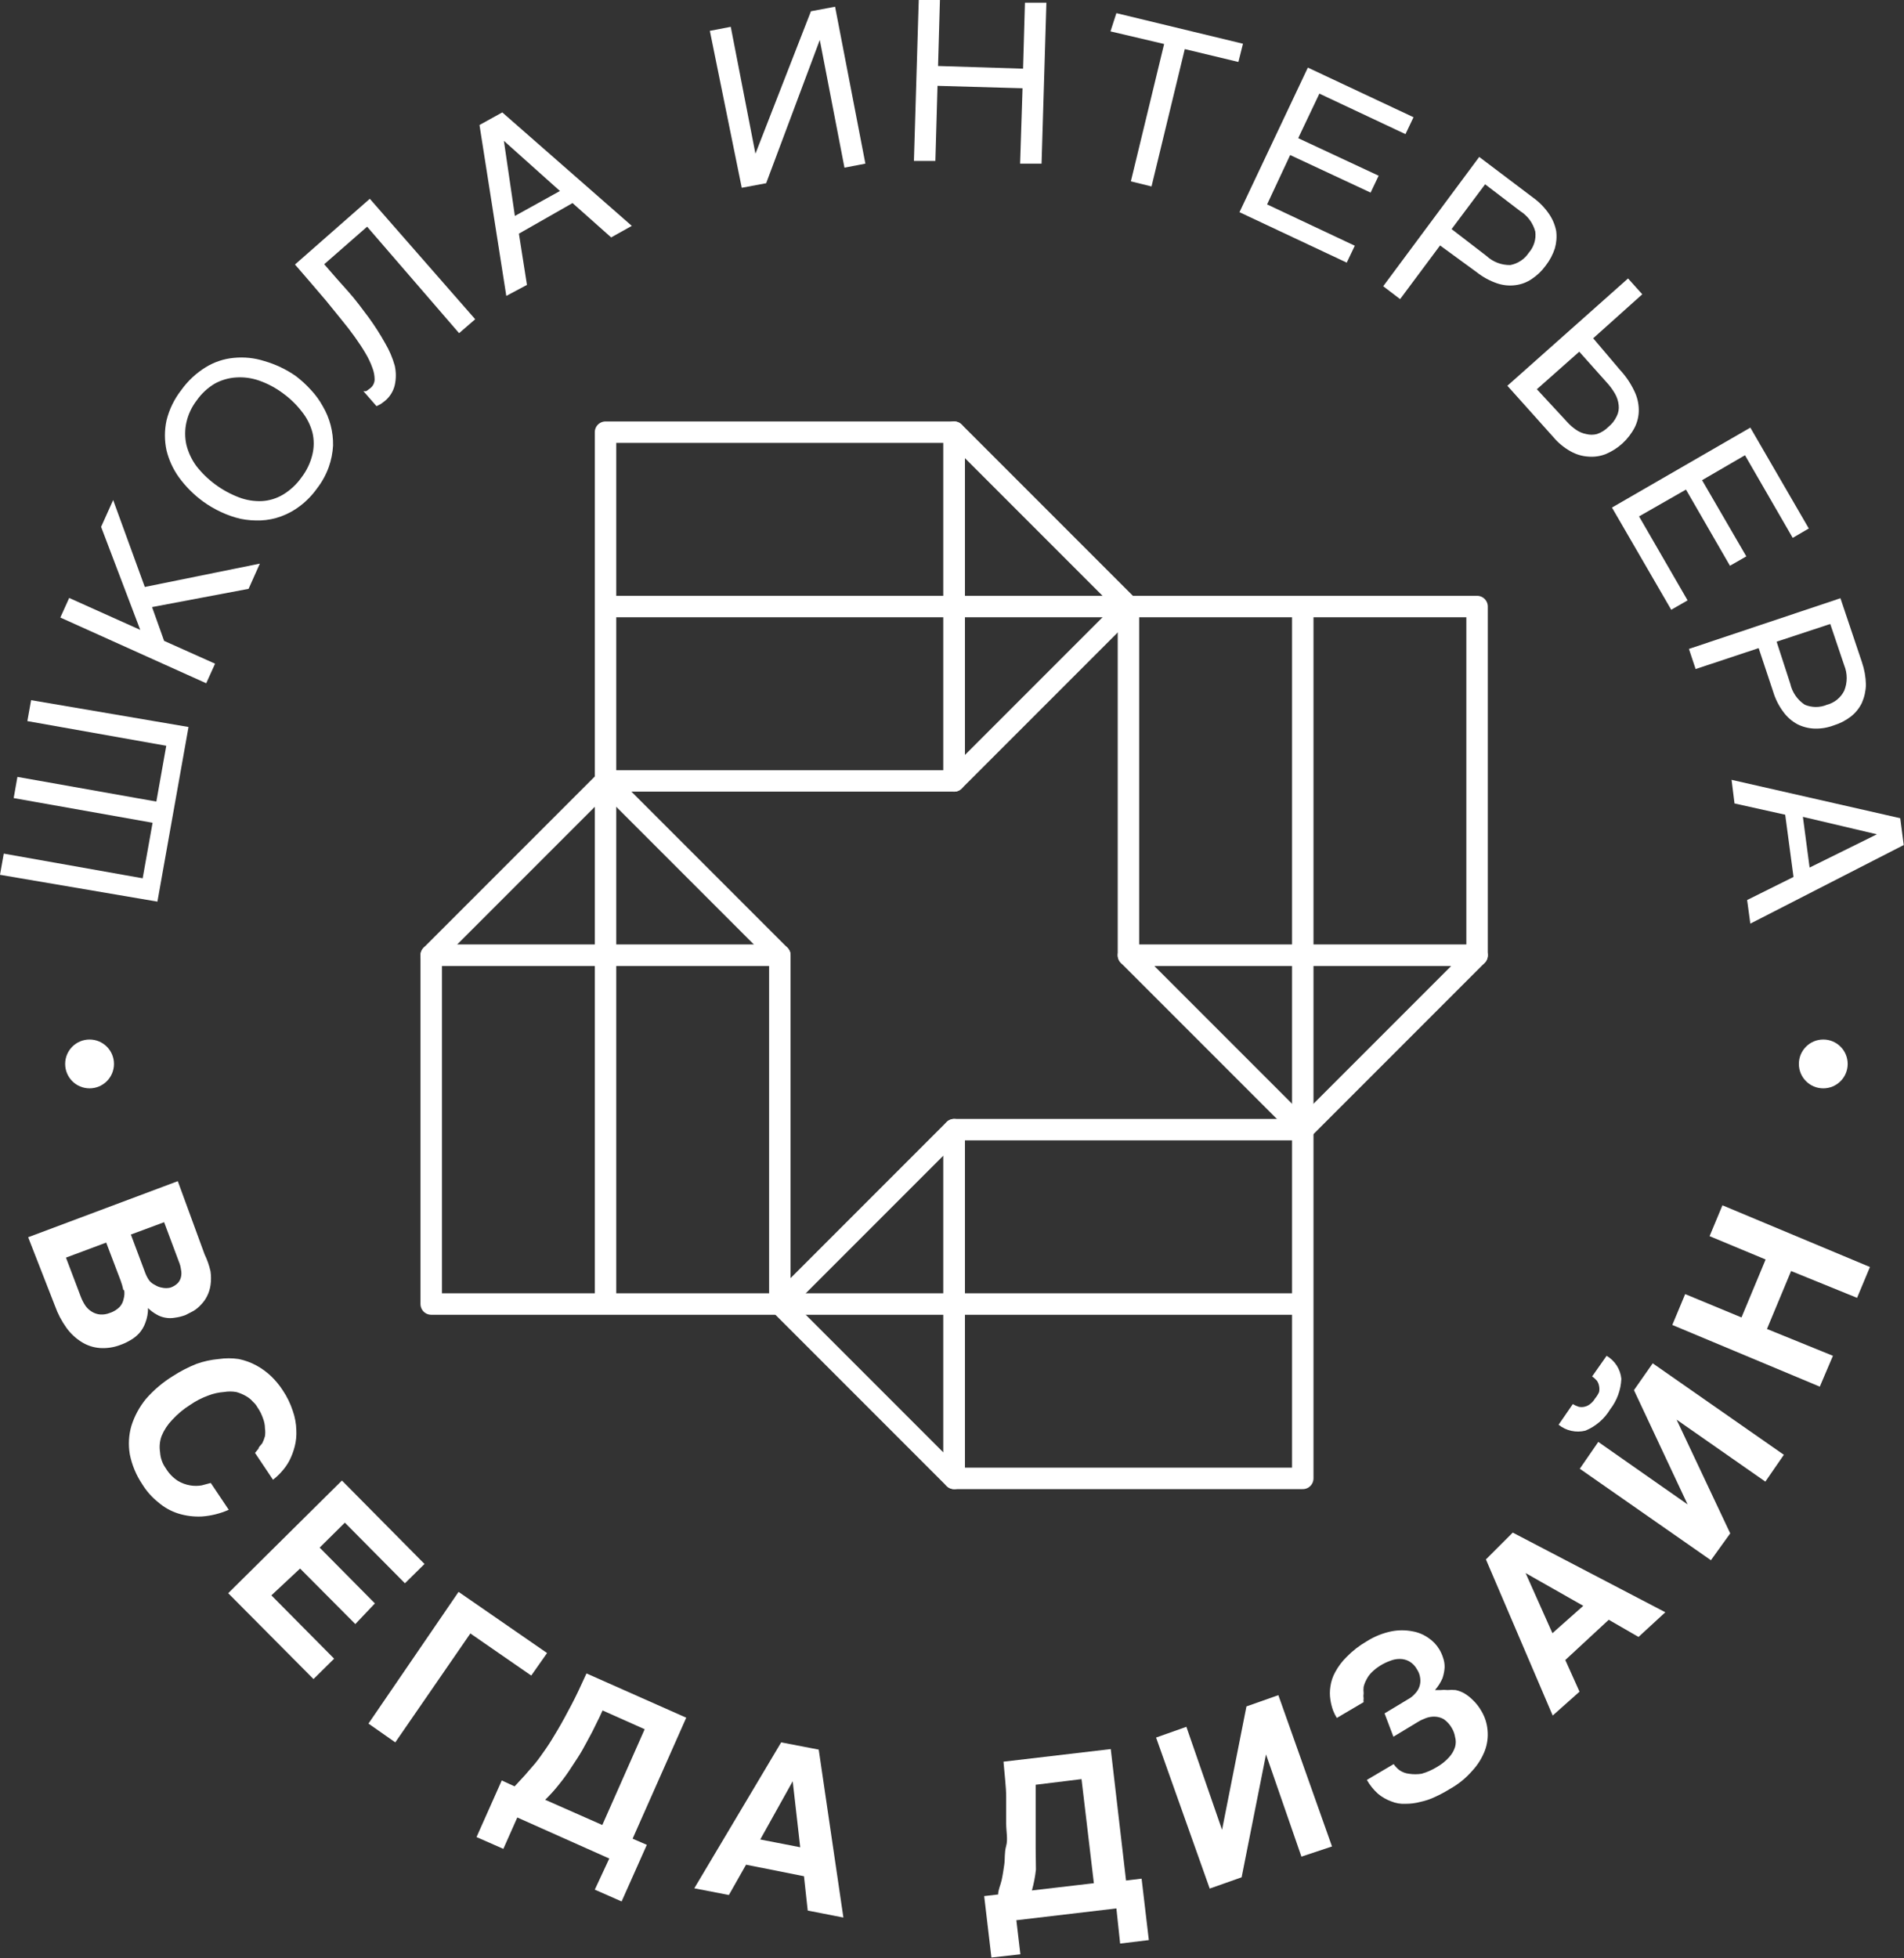 <?xml version="1.0" encoding="UTF-8"?> <svg xmlns="http://www.w3.org/2000/svg" width="71" height="73" viewBox="0 0 71 73" fill="none"><rect x="0" y="0" width="71" height="73" fill="#333333" stroke="none"/> <g clip-path="url(#clip0_9_397)"> <path d="M29.08 35.61H16.08V48.61H29.08V35.61Z" stroke="white" stroke-width="0.8" stroke-linejoin="round"></path> <path d="M29.08 35.61L22.58 29.11L16.08 35.61H29.08Z" stroke="white" stroke-width="0.8" stroke-linejoin="round"></path> <path d="M55.08 22.61H42.08V35.61H55.08V22.61Z" stroke="white" stroke-width="0.8" stroke-linejoin="round"></path> <path d="M42.08 35.61L48.58 42.11L55.08 35.61H42.08Z" stroke="white" stroke-width="0.8" stroke-linejoin="round"></path> <path d="M48.58 42.11H35.58V55.11H48.58V42.11Z" stroke="white" stroke-width="0.8" stroke-linejoin="round"></path> <path d="M35.58 42.11L29.08 48.61L35.58 55.11V42.11Z" stroke="white" stroke-width="0.8" stroke-linejoin="round"></path> <path d="M35.58 16.11H22.58V29.11H35.58V16.11Z" stroke="white" stroke-width="0.8" stroke-linejoin="round"></path> <path d="M35.58 29.11L42.08 22.61L35.58 16.11V29.11Z" stroke="white" stroke-width="0.8" stroke-linejoin="round"></path> <path d="M48.58 42.11V22.61" stroke="white" stroke-width="0.8" stroke-linejoin="round"></path> <path d="M22.58 48.91V29.41" stroke="white" stroke-width="0.8" stroke-linejoin="round"></path> <path d="M42.08 22.61H22.58" stroke="white" stroke-width="0.8" stroke-linejoin="round"></path> <path d="M48.58 48.61H29.08" stroke="white" stroke-width="0.8" stroke-linejoin="round"></path> <path d="M7.85 47.39C7.875 47.562 7.875 47.738 7.85 47.91C7.829 48.053 7.786 48.191 7.72 48.32C7.661 48.438 7.583 48.546 7.49 48.64C7.408 48.73 7.314 48.808 7.21 48.87L6.92 49.02C6.791 49.069 6.657 49.102 6.52 49.12C6.404 49.141 6.286 49.141 6.17 49.12C6.053 49.101 5.941 49.061 5.84 49C5.722 48.936 5.615 48.855 5.52 48.76C5.522 48.948 5.488 49.135 5.42 49.31C5.368 49.453 5.29 49.586 5.19 49.7C5.094 49.803 4.983 49.891 4.86 49.96C4.746 50.029 4.625 50.086 4.5 50.13C4.255 50.226 3.992 50.267 3.73 50.25C3.489 50.233 3.255 50.158 3.05 50.03C2.827 49.892 2.633 49.712 2.48 49.5C2.299 49.248 2.154 48.972 2.05 48.68L1.05 46.12L6.63 44.03L7.63 46.76C7.727 46.961 7.801 47.172 7.85 47.39V47.39ZM4.6 48.09C4.576 47.971 4.542 47.854 4.5 47.74L3.96 46.32L2.46 46.88L3.01 48.33C3.056 48.453 3.116 48.571 3.19 48.68C3.255 48.769 3.336 48.843 3.43 48.9C3.524 48.957 3.63 48.991 3.74 49C3.863 49.008 3.986 48.987 4.1 48.94C4.236 48.897 4.359 48.821 4.46 48.72C4.537 48.636 4.589 48.532 4.61 48.42C4.641 48.313 4.648 48.2 4.63 48.09H4.6ZM5.78 47.9C5.859 47.951 5.947 47.985 6.04 48C6.142 48.023 6.248 48.023 6.35 48C6.455 47.966 6.551 47.908 6.63 47.83C6.689 47.765 6.73 47.686 6.75 47.6C6.77 47.511 6.77 47.419 6.75 47.33C6.737 47.227 6.711 47.126 6.67 47.03L6.12 45.56L4.88 46.02L5.42 47.46C5.458 47.559 5.508 47.654 5.57 47.74C5.627 47.808 5.699 47.863 5.78 47.9V47.9Z" fill="white"></path> <path d="M5.97 54.14C5.983 54.352 6.056 54.557 6.18 54.73C6.293 54.919 6.446 55.079 6.63 55.2C6.771 55.285 6.927 55.343 7.09 55.37C7.232 55.395 7.378 55.395 7.52 55.37L7.86 55.28L8.53 56.28C8.214 56.42 7.875 56.505 7.53 56.53C7.232 56.545 6.935 56.508 6.65 56.42C6.374 56.333 6.119 56.19 5.9 56C5.662 55.81 5.459 55.58 5.3 55.32C5.075 54.984 4.919 54.607 4.84 54.21C4.78 53.857 4.8 53.494 4.9 53.15C5.015 52.785 5.198 52.446 5.44 52.15C5.729 51.818 6.066 51.532 6.44 51.3C6.721 51.118 7.019 50.964 7.33 50.84C7.598 50.745 7.877 50.685 8.16 50.66C8.405 50.624 8.655 50.624 8.9 50.66C9.131 50.707 9.353 50.788 9.56 50.9C9.76 51.009 9.944 51.144 10.11 51.3C10.272 51.457 10.417 51.631 10.54 51.82C10.703 52.061 10.83 52.324 10.92 52.6C11 52.828 11.044 53.068 11.05 53.31C11.061 53.515 11.041 53.721 10.99 53.92C10.943 54.104 10.876 54.281 10.79 54.45C10.711 54.598 10.613 54.736 10.5 54.86C10.403 54.971 10.296 55.071 10.18 55.16L9.51 54.16L9.64 54C9.64 53.94 9.73 53.87 9.78 53.8C9.821 53.717 9.854 53.63 9.88 53.54C9.895 53.441 9.895 53.34 9.88 53.24C9.879 53.117 9.855 52.995 9.81 52.88C9.76 52.731 9.69 52.589 9.6 52.46C9.556 52.381 9.498 52.31 9.43 52.25C9.357 52.165 9.269 52.094 9.17 52.04C9.057 51.975 8.936 51.924 8.81 51.89C8.658 51.864 8.502 51.864 8.35 51.89C8.151 51.904 7.956 51.948 7.77 52.02C7.529 52.107 7.3 52.224 7.09 52.37C6.842 52.525 6.617 52.714 6.42 52.93C6.254 53.1 6.122 53.301 6.03 53.52C5.955 53.718 5.935 53.932 5.97 54.14V54.14Z" fill="white"></path> <path d="M13.25 60.54L11.19 58.47L10.12 59.47L12.46 61.83L11.69 62.59L8.51 59.39L12.75 55.19L15.83 58.3L15.1 59.02L12.86 56.76L11.92 57.69L13.98 59.77L13.25 60.54Z" fill="white"></path> <path d="M17.1 59.34L20.4 61.62L19.81 62.46L17.54 60.89L14.74 64.95L13.74 64.25L17.1 59.34Z" fill="white"></path> <path d="M22.72 69.28L19.29 67.75L18.77 68.92L17.77 68.48L18.71 66.37L19.19 66.59L19.56 66.19L19.95 65.74C20.09 65.57 20.22 65.38 20.36 65.18C20.5 64.98 20.65 64.73 20.81 64.46C20.97 64.19 21.13 63.89 21.31 63.55C21.49 63.21 21.67 62.82 21.87 62.38L25.59 64.03L23.59 68.54L24.12 68.77L23.18 70.88L22.18 70.44L22.72 69.28ZM20.86 66.5C20.697 66.708 20.52 66.906 20.33 67.09L22.46 68.03L24.04 64.46L22.47 63.76C22.42 63.86 22.37 63.99 22.29 64.14C22.21 64.29 22.14 64.46 22.04 64.64C21.94 64.82 21.84 65.02 21.72 65.23C21.6 65.44 21.46 65.65 21.32 65.86C21.179 66.082 21.026 66.296 20.86 66.5V66.5Z" fill="white"></path> <path d="M31.45 71.48L30.12 71.22L29.98 69.94L27.82 69.51L27.18 70.64L25.89 70.39L29.13 64.95L30.53 65.22L31.45 71.48ZM29.84 68.86L29.56 66.4L28.35 68.57L29.84 68.86Z" fill="white"></path> <path d="M41.63 71.14L37.9 71.58L38.05 72.85L36.97 72.97L36.7 70.68L37.22 70.62C37.22 70.45 37.31 70.27 37.35 70.09C37.39 69.91 37.42 69.71 37.45 69.5C37.48 69.29 37.45 69.06 37.52 68.81C37.59 68.56 37.52 68.28 37.52 67.97C37.52 67.66 37.52 67.31 37.52 66.97C37.52 66.63 37.46 66.15 37.42 65.67L41.42 65.2L41.99 70.1L42.57 70.03L42.84 72.32L41.77 72.45L41.63 71.14ZM38.63 69.69C38.601 69.954 38.551 70.215 38.48 70.47L40.79 70.2L40.33 66.32L38.62 66.53C38.62 66.63 38.62 66.77 38.62 66.94C38.62 67.11 38.62 67.29 38.62 67.5C38.62 67.71 38.62 67.93 38.62 68.17C38.62 68.41 38.62 68.66 38.62 68.91C38.62 69.16 38.63 69.43 38.63 69.72V69.69Z" fill="white"></path> <path d="M48.53 69.21L47.21 65.4L46.3 69.98L45.11 70.4L43.11 64.77L44.24 64.37L45.57 68.21L46.48 63.61L47.67 63.19L49.67 68.83L48.53 69.21Z" fill="white"></path> <path d="M51.63 63.87L52.51 63.34C52.609 63.287 52.697 63.216 52.77 63.13C52.843 63.056 52.898 62.966 52.931 62.867C52.964 62.768 52.974 62.663 52.96 62.56C52.947 62.442 52.906 62.329 52.84 62.23C52.773 62.105 52.673 62.001 52.55 61.93C52.443 61.871 52.322 61.84 52.2 61.84C52.076 61.839 51.954 61.863 51.84 61.91C51.581 62.002 51.346 62.148 51.15 62.34C51.068 62.421 51 62.516 50.95 62.62C50.905 62.702 50.872 62.789 50.85 62.88C50.84 62.96 50.84 63.04 50.85 63.12C50.839 63.186 50.839 63.254 50.85 63.32C50.841 63.363 50.841 63.407 50.85 63.45L49.85 64.04C49.795 63.951 49.748 63.857 49.71 63.76C49.664 63.63 49.63 63.496 49.61 63.36C49.585 63.198 49.585 63.032 49.61 62.87C49.636 62.681 49.697 62.497 49.79 62.33C49.904 62.119 50.049 61.927 50.22 61.76C50.442 61.533 50.694 61.338 50.97 61.18C51.252 61.002 51.564 60.877 51.89 60.81C52.148 60.76 52.412 60.76 52.67 60.81C52.886 60.847 53.091 60.933 53.27 61.06C53.433 61.169 53.569 61.312 53.67 61.48C53.729 61.578 53.776 61.682 53.81 61.79C53.852 61.905 53.872 62.027 53.87 62.15C53.862 62.29 53.835 62.428 53.79 62.56C53.72 62.72 53.626 62.869 53.51 63H53.72C53.806 62.99 53.894 62.99 53.98 63C54.08 62.991 54.18 62.991 54.28 63C54.392 63.024 54.5 63.064 54.6 63.12C54.717 63.19 54.824 63.274 54.92 63.37C55.046 63.49 55.154 63.628 55.24 63.78C55.37 63.996 55.449 64.239 55.47 64.49C55.496 64.751 55.462 65.014 55.37 65.26C55.262 65.538 55.103 65.792 54.9 66.01C54.662 66.284 54.378 66.515 54.06 66.69C53.886 66.798 53.706 66.895 53.52 66.98C53.342 67.066 53.154 67.129 52.96 67.17C52.781 67.218 52.596 67.241 52.41 67.24C52.229 67.25 52.048 67.219 51.88 67.15C51.702 67.086 51.536 66.991 51.39 66.87C51.223 66.721 51.081 66.545 50.97 66.35L51.97 65.76C52.031 65.848 52.105 65.926 52.19 65.99C52.294 66.061 52.414 66.106 52.54 66.12C52.696 66.144 52.854 66.144 53.01 66.12C53.211 66.064 53.402 65.979 53.58 65.87C53.752 65.773 53.908 65.648 54.04 65.5C54.141 65.391 54.216 65.261 54.26 65.12C54.294 64.999 54.294 64.871 54.26 64.75C54.241 64.633 54.201 64.521 54.14 64.42C54.065 64.284 53.958 64.168 53.83 64.08C53.725 64.023 53.609 63.993 53.49 63.99C53.377 63.989 53.265 64.009 53.16 64.05C53.059 64.087 52.962 64.133 52.87 64.19L51.96 64.74L51.63 63.87Z" fill="white"></path> <path d="M62.1 60.1L61.1 61.02L59.99 60.38L58.37 61.88L58.9 63.06L57.9 63.95L55.41 58.13L56.41 57.13L62.1 60.1ZM59.04 59.86L56.89 58.64L57.89 60.88L59.04 59.86Z" fill="white"></path> <path d="M59.63 51.89C59.645 51.817 59.645 51.743 59.63 51.67C59.618 51.598 59.591 51.53 59.55 51.47C59.497 51.409 59.437 51.355 59.37 51.31L59.91 50.54C60.063 50.63 60.193 50.754 60.289 50.904C60.384 51.053 60.443 51.223 60.46 51.4C60.442 51.814 60.295 52.213 60.04 52.54C59.826 52.895 59.504 53.172 59.12 53.33C58.948 53.373 58.768 53.376 58.594 53.337C58.421 53.299 58.258 53.221 58.12 53.11L58.65 52.34C58.719 52.382 58.793 52.415 58.87 52.44C58.939 52.455 59.011 52.455 59.08 52.44C59.152 52.425 59.221 52.394 59.28 52.35C59.361 52.291 59.429 52.217 59.48 52.13C59.541 52.057 59.592 51.977 59.63 51.89ZM61.63 50.82L66.52 54.23L65.83 55.23L62.52 52.92L64.52 57.16L63.8 58.16L58.91 54.75L59.6 53.75L62.93 56.08L60.93 51.82L61.63 50.82Z" fill="white"></path> <path d="M69.25 48.38L66.79 47.38L65.89 49.54L68.35 50.54L67.86 51.69L62.36 49.39L62.84 48.24L64.94 49.11L65.84 46.95L63.75 46.08L64.23 44.93L69.73 47.23L69.25 48.38Z" fill="white"></path> <path d="M0 32.61L0.14 31.82L5.32 32.74L5.69 30.67L0.51 29.75L0.65 28.96L5.83 29.88L6.2 27.8L1.02 26.88L1.16 26.1L7.03 27.1L5.87 33.61L0 32.61Z" fill="white"></path> <path d="M2.25 23.02L2.58 22.29L5.23 23.48L3.77 19.64L4.22 18.64L5.4 21.88L9.69 21.01L9.27 21.95L5.67 22.63L6.12 23.89L8.02 24.74L7.69 25.47L2.25 23.02Z" fill="white"></path> <path d="M11.02 14.01C11.226 14.165 11.417 14.339 11.59 14.53C11.766 14.716 11.917 14.925 12.04 15.15C12.299 15.592 12.43 16.098 12.42 16.61C12.405 16.883 12.351 17.152 12.26 17.41C12.156 17.698 12.008 17.968 11.82 18.21C11.644 18.457 11.432 18.676 11.19 18.86C10.975 19.026 10.735 19.157 10.48 19.25C10.239 19.338 9.986 19.389 9.73 19.4C9.475 19.41 9.22 19.39 8.97 19.34C8.722 19.282 8.48 19.198 8.25 19.09C8.015 18.982 7.79 18.851 7.58 18.7C7.231 18.446 6.924 18.139 6.67 17.79C6.454 17.489 6.298 17.149 6.21 16.79C6.13 16.421 6.13 16.039 6.21 15.67C6.311 15.259 6.499 14.874 6.76 14.54C7.004 14.199 7.313 13.91 7.67 13.69C7.988 13.494 8.348 13.374 8.72 13.34C9.104 13.302 9.492 13.342 9.86 13.46C10.274 13.58 10.665 13.765 11.02 14.01V14.01ZM10.55 14.66C10.282 14.459 9.986 14.301 9.67 14.19C9.394 14.092 9.102 14.051 8.81 14.07C8.53 14.086 8.256 14.165 8.01 14.3C7.745 14.457 7.517 14.668 7.34 14.92C7.15 15.165 7.017 15.448 6.95 15.75C6.89 16.023 6.89 16.307 6.95 16.58C7.021 16.865 7.147 17.133 7.32 17.37C7.524 17.632 7.763 17.864 8.03 18.06C8.3 18.26 8.596 18.421 8.91 18.54C9.181 18.644 9.47 18.691 9.76 18.68C10.039 18.665 10.31 18.582 10.55 18.44C10.822 18.277 11.057 18.059 11.24 17.8C11.436 17.546 11.576 17.253 11.65 16.94C11.715 16.671 11.715 16.39 11.65 16.12C11.575 15.839 11.442 15.576 11.26 15.35C11.058 15.086 10.819 14.854 10.55 14.66V14.66Z" fill="white"></path> <path d="M13.69 8.45L12.09 9.85C12.39 10.2 12.69 10.54 12.97 10.85C13.25 11.16 13.52 11.53 13.76 11.85C13.978 12.152 14.178 12.465 14.36 12.79C14.516 13.053 14.637 13.335 14.72 13.63C14.774 13.87 14.774 14.12 14.72 14.36C14.665 14.587 14.539 14.79 14.36 14.94L14.2 15.06L14.04 15.14L13.55 14.58C13.586 14.586 13.624 14.586 13.66 14.58L13.81 14.47C13.858 14.431 13.897 14.383 13.925 14.328C13.953 14.272 13.968 14.212 13.97 14.15C13.969 14.003 13.942 13.857 13.89 13.72C13.822 13.528 13.735 13.344 13.63 13.17C13.52 12.98 13.38 12.77 13.23 12.56C13.08 12.35 12.91 12.13 12.72 11.9L12.16 11.21L11.57 10.52L11 9.86L13.79 7.41L17.72 11.9L17.12 12.42L13.69 8.45Z" fill="white"></path> <path d="M18.88 11.03L17.88 4.66L18.73 4.19L23.56 8.42L22.79 8.85L21.35 7.57L19.35 8.71L19.65 10.62L18.88 11.03ZM20.88 7.12L18.79 5.25L19.2 8.05L20.88 7.12Z" fill="white"></path> <path d="M26.47 1.15L27.25 1L28.17 5.73L30.24 0.42L31.14 0.25L32.27 6.1L31.49 6.25L30.57 1.49L28.57 6.83L27.66 7L26.47 1.15Z" fill="white"></path> <path d="M34.26 0H35.05L34.98 2.46L38.15 2.56L38.22 0.1H39.02L38.84 6.1H38.04L38.13 3.29L34.96 3.2L34.88 6H34.08L34.26 0Z" fill="white"></path> <path d="M41.63 0.49L46.35 1.63L46.18 2.31L44.18 1.83L42.94 6.95L42.17 6.76L43.41 1.64L41.41 1.17L41.63 0.49Z" fill="white"></path> <path d="M48.77 2.52L52.71 4.37L52.41 5L49.2 3.49L48.41 5.15L51.41 6.55L51.11 7.18L48.11 5.78L47.25 7.62L50.52 9.16L50.22 9.79L46.22 7.91L48.77 2.52Z" fill="white"></path> <path d="M55.16 5.85L57.16 7.36C57.394 7.527 57.597 7.733 57.76 7.97C57.893 8.162 57.985 8.38 58.03 8.61C58.058 8.828 58.041 9.049 57.98 9.26C57.905 9.491 57.79 9.708 57.64 9.9C57.498 10.097 57.322 10.266 57.12 10.4C56.938 10.524 56.729 10.603 56.51 10.63C56.278 10.661 56.041 10.636 55.82 10.56C55.549 10.466 55.295 10.328 55.07 10.15L53.7 9.15L52.21 11.15L51.58 10.67L55.16 5.85ZM55.43 9.54C55.671 9.765 55.99 9.886 56.32 9.88C56.46 9.854 56.593 9.799 56.712 9.72C56.831 9.641 56.932 9.539 57.01 9.42C57.104 9.313 57.174 9.187 57.215 9.051C57.257 8.915 57.269 8.771 57.25 8.63C57.166 8.315 56.966 8.043 56.69 7.87L55.38 6.87L54.13 8.54L55.43 9.54Z" fill="white"></path> <path d="M60.71 10.38L61.24 10.97L59.41 12.61L60.41 13.79C60.626 14.021 60.804 14.284 60.94 14.57C61.05 14.791 61.108 15.034 61.11 15.28C61.112 15.505 61.06 15.728 60.96 15.93C60.726 16.382 60.34 16.736 59.87 16.93C59.663 17.009 59.441 17.04 59.22 17.02C58.988 17.005 58.762 16.936 58.56 16.82C58.321 16.686 58.107 16.51 57.93 16.3L56.21 14.38L60.71 10.38ZM58.43 15.72C58.531 15.833 58.645 15.934 58.77 16.02C58.884 16.099 59.014 16.154 59.15 16.18C59.281 16.214 59.419 16.214 59.55 16.18C59.713 16.125 59.86 16.033 59.98 15.91C60.113 15.802 60.219 15.665 60.29 15.51C60.353 15.383 60.377 15.241 60.36 15.1C60.344 14.948 60.297 14.802 60.22 14.67C60.127 14.511 60.017 14.364 59.89 14.23L58.89 13.11L57.31 14.51L58.43 15.72Z" fill="white"></path> <path d="M65.27 15.94L67.45 19.7L66.85 20.05L65.07 16.97L63.47 17.9L65.12 20.74L64.51 21.09L62.87 18.25L61.12 19.25L62.93 22.38L62.32 22.73L60.11 18.92L65.27 15.94Z" fill="white"></path> <path d="M68.63 22.3L69.43 24.68C69.523 24.951 69.574 25.234 69.58 25.52C69.575 25.754 69.524 25.985 69.43 26.2C69.334 26.399 69.194 26.573 69.02 26.71C68.828 26.858 68.612 26.97 68.38 27.04C68.15 27.127 67.906 27.168 67.66 27.16C67.441 27.152 67.226 27.097 67.03 27C66.826 26.89 66.648 26.737 66.51 26.55C66.335 26.319 66.203 26.058 66.12 25.78L65.58 24.16L63.23 24.94L62.98 24.19L68.63 22.3ZM66.76 25.49C66.832 25.81 67.026 26.09 67.3 26.27C67.431 26.325 67.572 26.354 67.715 26.354C67.858 26.354 67.999 26.325 68.13 26.27C68.267 26.234 68.396 26.169 68.506 26.079C68.617 25.989 68.706 25.877 68.77 25.75C68.895 25.446 68.895 25.104 68.77 24.8L68.25 23.26L66.25 23.92L66.76 25.49Z" fill="white"></path> <path d="M64.57 29.07L70.86 30.5L70.99 31.5L65.27 34.43L65.15 33.55L66.88 32.69L66.57 30.37L64.68 29.95L64.57 29.07ZM67.48 32.34L69.99 31.1L67.23 30.45L67.48 32.34Z" fill="white"></path> <path d="M3.34 40.57C3.843 40.57 4.25 40.163 4.25 39.66C4.25 39.157 3.843 38.75 3.34 38.75C2.837 38.75 2.43 39.157 2.43 39.66C2.43 40.163 2.837 40.57 3.34 40.57Z" fill="white"></path> <path d="M67.99 40.57C68.493 40.57 68.9 40.163 68.9 39.66C68.9 39.157 68.493 38.75 67.99 38.75C67.487 38.75 67.08 39.157 67.08 39.66C67.08 40.163 67.487 40.57 67.99 40.57Z" fill="white"></path> </g> <defs> <clipPath id="clip0_9_397"> <rect width="70.99" height="72.97" fill="white"></rect> </clipPath> </defs> </svg> 
